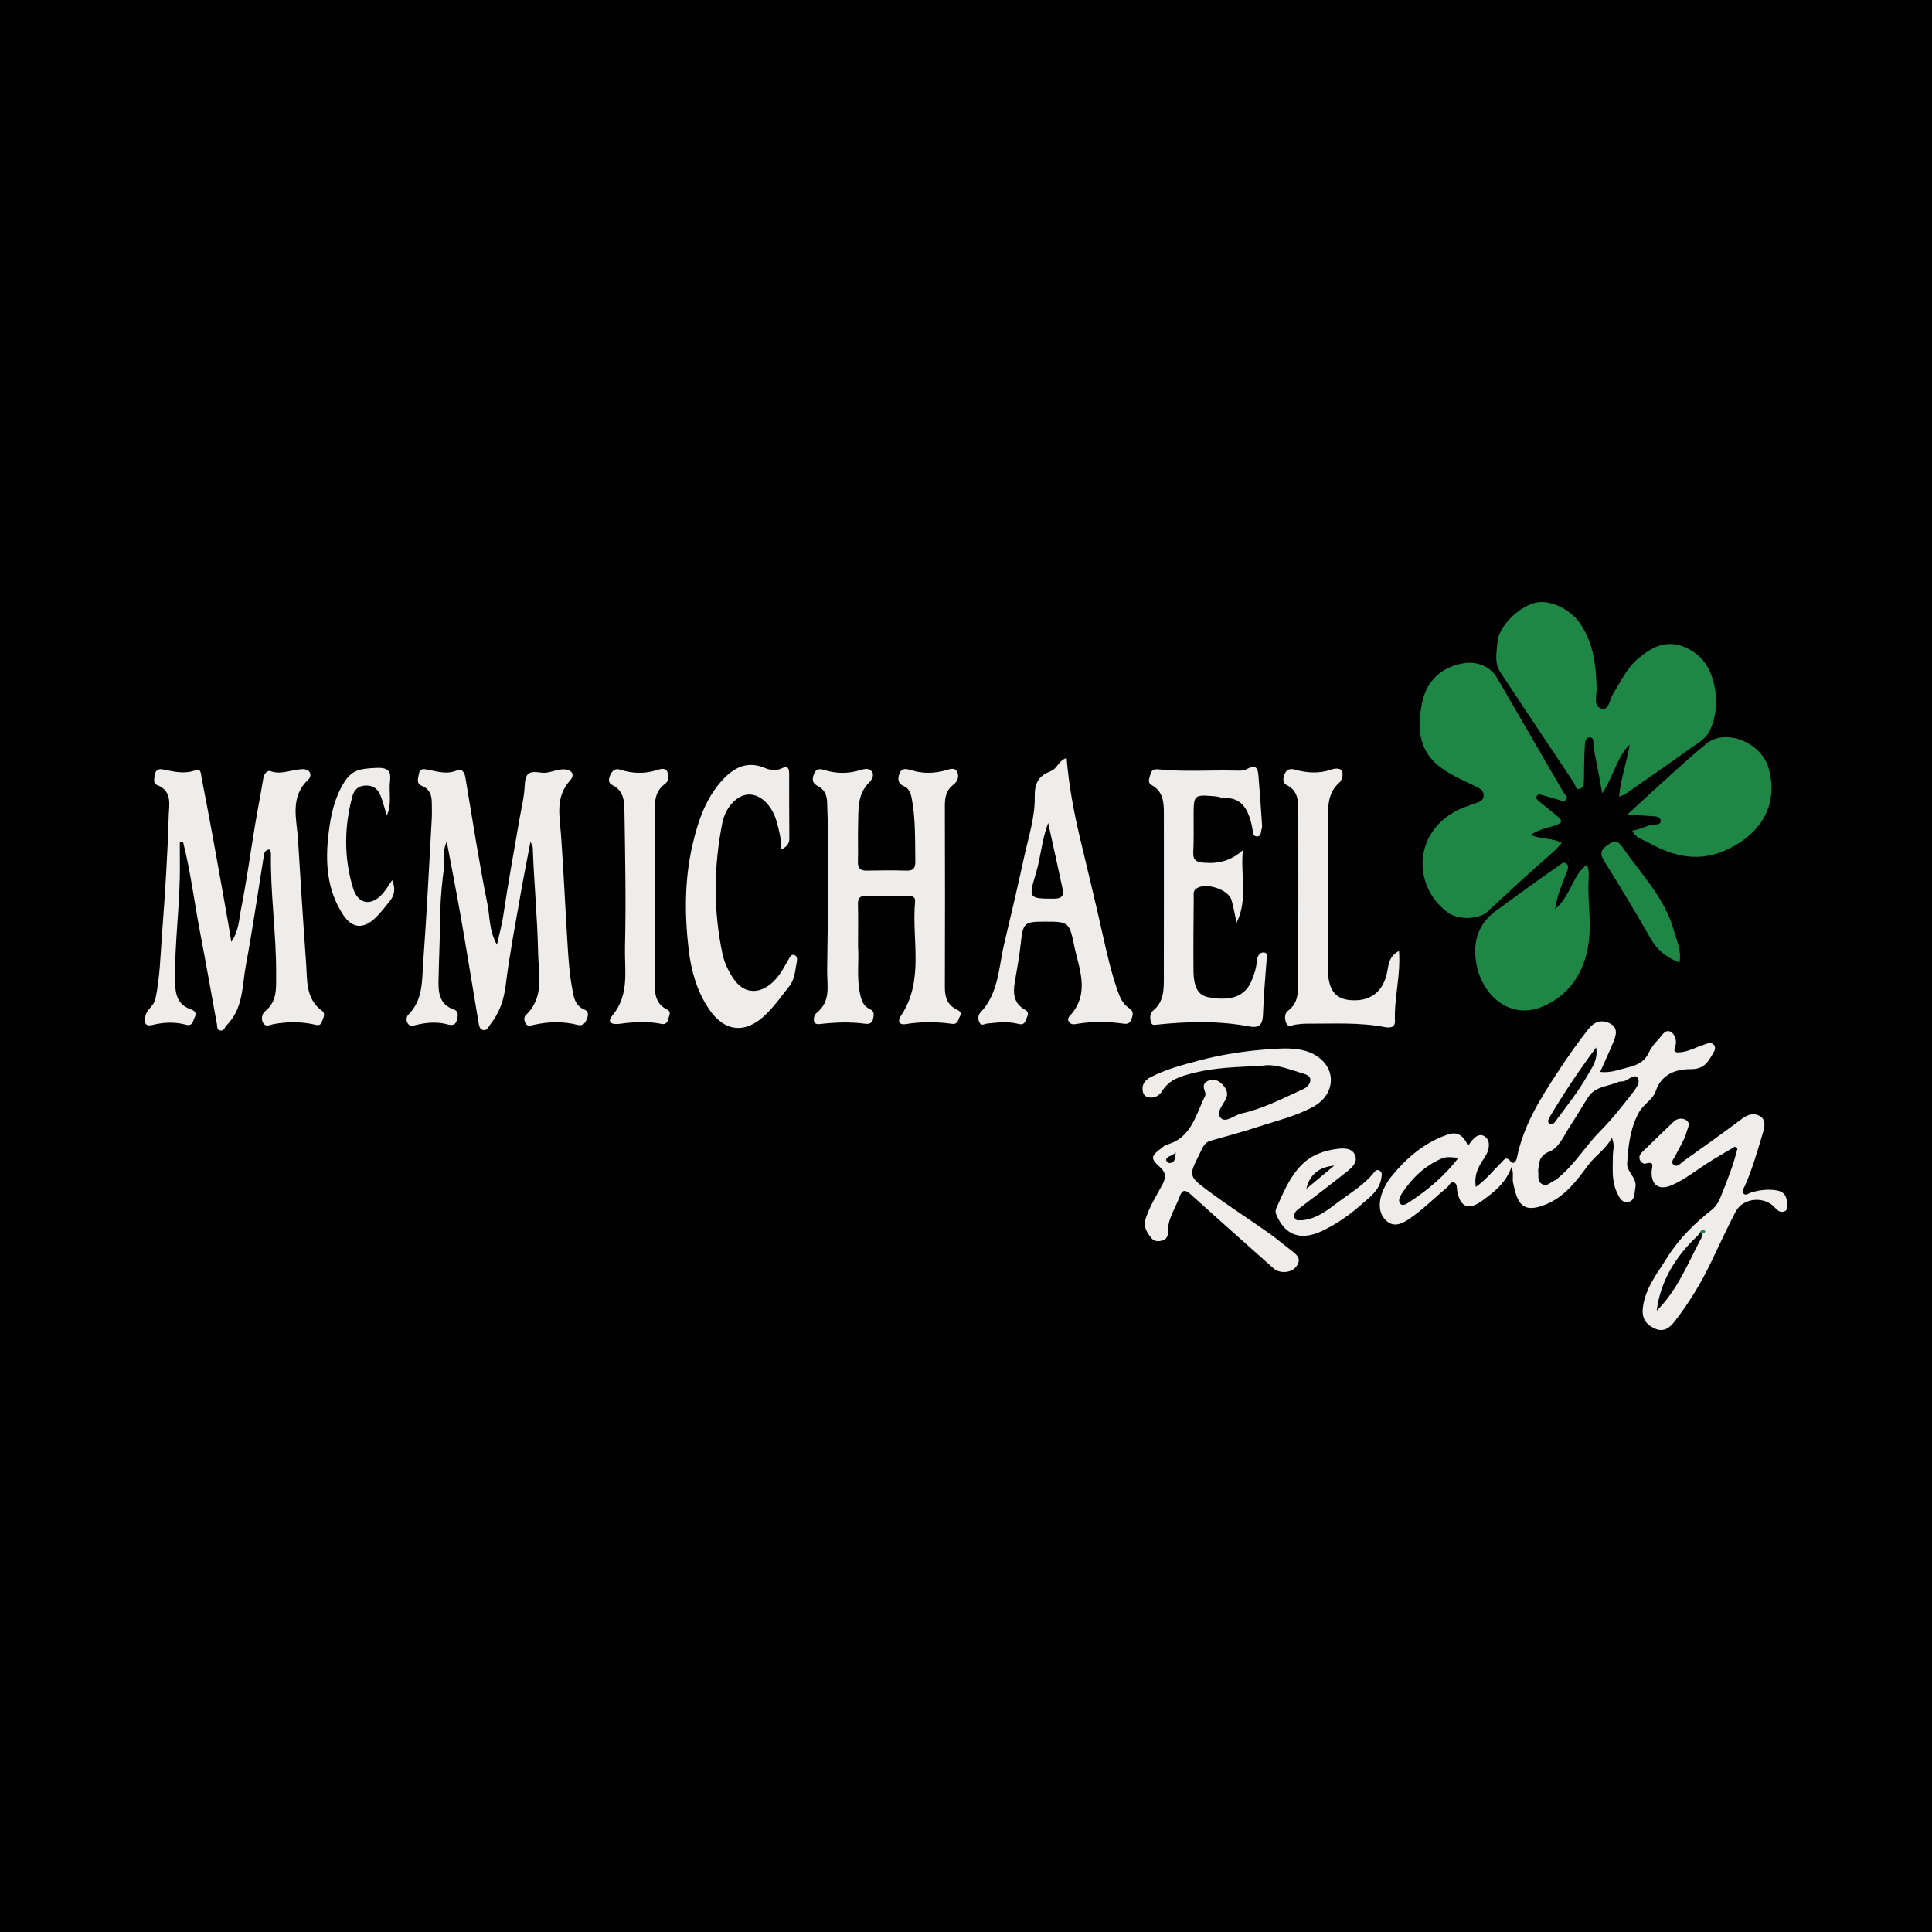 <?xml version="1.0" encoding="utf-8"?>
<!-- Generator: Adobe Illustrator 17.0.0, SVG Export Plug-In . SVG Version: 6.00 Build 0)  -->
<!DOCTYPE svg PUBLIC "-//W3C//DTD SVG 1.1//EN" "http://www.w3.org/Graphics/SVG/1.1/DTD/svg11.dtd">
<svg version="1.1" id="Layer_1" xmlns="http://www.w3.org/2000/svg" xmlns:xlink="http://www.w3.org/1999/xlink" x="0px" y="0px"
	 width="200px" height="200px" viewBox="0 0 200 200" enable-background="new 0 0 200 200" xml:space="preserve">
<rect width="200" height="200"/>
<g>
	<path fill="#EEEDEC" d="M27.909,87.942c-0.488,0.025-0.552,0.349-0.606,0.688c-0.608,3.775-1.154,7.562-1.853,11.32
		c-0.397,2.137-0.256,4.482-2.012,6.206c-0.187,0.183-0.202,0.542-0.577,0.526c-0.441-0.02-0.356-0.389-0.403-0.643
		c-0.582-3.157-1.129-6.321-1.736-9.473c-0.604-3.132-0.984-6.311-1.773-9.406c-0.11,0.005-0.221,0.011-0.331,0.016
		c0,0.704-0.009,1.409,0.001,2.113c0.062,4.13-0.565,8.231-0.498,12.364c0.021,1.305,0.277,2.377,1.644,2.833
		c0.48,0.16,0.589,0.449,0.384,0.842c-0.185,0.354-0.187,0.937-0.899,0.749c-1.136-0.299-2.281-0.268-3.43,0.017
		c-0.79,0.196-0.91-0.187-0.769-0.903c0.144-0.731,0.878-1.032,1.038-1.783c0.473-2.23,0.517-4.498,0.687-6.749
		c0.308-4.07,0.576-8.147,0.689-12.226c0.03-1.083,0.412-2.547-1.2-3.165c-0.456-0.175-0.29-0.71-0.224-1.116
		c0.082-0.5,0.469-0.575,0.84-0.499c1.131,0.23,2.23,0.519,3.399,0.071c0.532-0.204,0.513,0.401,0.577,0.729
		c0.409,2.1,0.809,4.202,1.193,6.307c0.531,2.911,1.045,5.825,1.564,8.738c0.105,0.591,0.196,1.185,0.331,2.005
		c0.791-1.141,0.789-2.308,0.999-3.354c0.582-2.903,0.976-5.843,1.463-8.765c0.27-1.62,0.594-3.231,0.858-4.853
		c0.075-0.458,0.436-0.804,0.71-0.705c1.145,0.411,2.192-0.155,3.283-0.199c0.974-0.039,1.044,0.715,0.657,1.077
		c-1.95,1.822-1.193,4.129-1.066,6.191c0.263,4.274,0.528,8.55,0.842,12.821c0.127,1.732-0.087,3.676,1.662,4.936
		c0.39,0.281,0.092,0.779-0.047,1.154c-0.155,0.419-0.476,0.319-0.825,0.242c-1.388-0.307-2.79-0.279-4.182-0.03
		c-0.36,0.064-0.733,0.325-1.014-0.056c-0.317-0.427-0.149-1.032,0.132-1.254c1.313-1.037,1.159-2.45,1.168-3.849
		c0.028-4.17-0.608-8.312-0.537-12.484C28.051,88.229,27.955,88.079,27.909,87.942z"/>
	<path fill="#EEEDEC" d="M51.443,97.796c0.254-1.139,0.506-2.019,0.64-2.916c0.496-3.331,1.101-6.643,1.671-9.961
		c0.201-1.167,0.501-2.33,0.559-3.529c0.066-1.353,0.39-1.606,1.72-1.406c0.776,0.117,1.444-0.318,2.188-0.34
		c0.934-0.029,1.373,0.498,0.784,1.158c-1.543,1.728-1.073,3.656-0.93,5.62c0.28,3.863,0.447,7.735,0.693,11.601
		c0.089,1.393,0.191,2.795,0.44,4.164c0.161,0.886,0.231,1.907,1.334,2.348c0.494,0.198,0.311,0.734,0.151,1.085
		c-0.145,0.316-0.398,0.605-0.881,0.481c-1.549-0.398-3.106-0.349-4.658,0.012c-0.285,0.066-0.59,0.139-0.76-0.192
		c-0.14-0.271-0.176-0.636,0.026-0.828c1.964-1.868,1.329-4.197,1.284-6.475c-0.072-3.632-0.429-7.244-0.553-10.871
		c-0.004-0.114-0.081-0.226-0.235-0.627c-0.385,2.041-0.743,3.812-1.051,5.593c-0.532,3.074-1.129,6.142-1.508,9.236
		c-0.191,1.555-0.651,2.899-1.606,4.104c-0.196,0.248-0.314,0.649-0.713,0.58c-0.389-0.067-0.444-0.451-0.499-0.777
		c-0.604-3.6-1.184-7.204-1.811-10.8c-0.455-2.612-0.971-5.213-1.479-7.925c-0.457,0.895-0.183,1.768-0.281,2.596
		c-0.175,1.469-0.355,2.937-0.375,4.423c-0.032,2.475-0.152,4.948-0.199,7.423c-0.024,1.237,0.138,2.416,1.552,2.91
		c0.63,0.221,0.424,0.747,0.334,1.151c-0.092,0.415-0.421,0.552-0.869,0.427c-1.1-0.306-2.204-0.233-3.304,0.035
		c-0.313,0.076-0.673,0.206-0.894-0.152c-0.189-0.306-0.167-0.682,0.079-0.928c1.528-1.529,1.381-3.549,1.52-5.431
		c0.363-4.927,0.603-9.864,0.882-14.797c0.033-0.577,0.009-1.157,0.004-1.736c-0.006-0.745-0.227-1.374-0.982-1.678
		c-0.667-0.269-0.433-0.759-0.355-1.247c0.104-0.652,0.575-0.512,0.947-0.442c1.005,0.189,1.968,0.519,3.019,0.056
		c0.519-0.229,0.771,0.267,0.856,0.773c0.739,4.365,1.402,8.745,2.277,13.083C50.726,94.901,50.614,96.333,51.443,97.796z"/>
	<path fill="#1F8745" d="M158.468,86.426c1.107,0.512,2.209,0.274,3.2,0.834c-0.69,0.838-1.496,1.464-2.258,2.143
		c-1.84,1.64-3.645,3.319-5.456,4.991c-0.841,0.776-2.934,0.88-4.03,0.098c-3.509-2.502-3.792-7.939,0.644-10.455
		c0.605-0.343,1.285-0.557,1.938-0.811c0.452-0.176,1.041-0.217,1.077-0.847c0.034-0.595-0.458-0.796-0.92-1.016
		c-1.26-0.599-2.546-1.154-3.66-2.02c-2.276-1.769-2.275-4.277-1.773-6.664c0.455-2.164,1.976-3.667,4.344-4.029
		c1.366-0.209,2.734,0.374,3.395,1.511c2.308,3.969,4.612,7.941,6.909,11.917c0.128,0.221,0.505,0.423,0.22,0.734
		c-0.186,0.203-0.463,0.07-0.701,0c-0.553-0.163-1.108-0.324-1.663-0.479c-0.229-0.064-0.507-0.213-0.653,0.088
		c-0.141,0.289,0.134,0.442,0.316,0.593c0.634,0.525,1.286,1.029,1.913,1.562c0.453,0.385,0.386,0.612-0.202,0.828
		C160.278,85.709,159.357,85.796,158.468,86.426z"/>
	<path fill="#1F8745" d="M168.701,77.078c-1.332,1.315-1.63,3.216-2.831,5.037c-0.343-1.802-0.625-3.269-0.901-4.737
		c-0.072-0.383,0.116-1.029-0.375-1.043c-0.555-0.016-0.517,0.668-0.544,1.08c-0.069,1.071-0.059,2.148-0.079,3.222
		c-0.008,0.423-0.019,0.926-0.486,1.032c-0.382,0.087-0.415-0.431-0.585-0.684c-2.54-3.798-5.077-7.597-7.594-11.411
		c-0.641-0.972-0.366-2.09-0.283-3.133c0.128-1.6,2.192-3.64,3.941-4.052c1.483-0.349,3.575,0.668,4.57,2.103
		c1.433,2.067,1.692,4.398,1.747,6.811c0.017,0.73-0.391,1.846,0.551,2.063c0.742,0.171,0.796-0.983,1.15-1.54
		c0.792-1.247,1.404-2.629,2.548-3.61c1.426-1.222,2.972-2.061,4.939-1.196c1.79,0.787,2.65,2.209,3.021,4.057
		c0.309,1.539,0.198,2.977-0.44,4.436c-0.425,0.971-1.264,1.383-2.014,1.923c-2.23,1.605-4.49,3.168-6.744,4.74
		c-0.16,0.111-0.363,0.16-0.686,0.298C167.777,80.554,168.434,78.863,168.701,77.078z"/>
	<path fill="#EEEDEC" d="M88.825,98.049c0.112,1.39-0.168,3.12,0.21,4.845c0.154,0.705,0.341,1.268,1.007,1.563
		c0.54,0.239,0.4,0.661,0.33,1.053c-0.073,0.407-0.42,0.518-0.759,0.472c-1.607-0.217-3.192-0.153-4.807,0.033
		c-0.81,0.093-0.576-0.919-0.312-1.123c1.576-1.218,1.106-2.904,1.132-4.46c0.069-4.131,0.107-8.262,0.122-12.393
		c0.006-1.65-0.085-3.301-0.123-4.952c-0.017-0.75-0.255-1.357-0.966-1.718c-0.514-0.262-0.632-0.601-0.413-1.204
		c0.235-0.646,0.658-0.585,1.073-0.455c1.266,0.394,2.507,0.399,3.772,0.002c0.381-0.119,0.88-0.217,1.156,0.147
		c0.298,0.394-0.013,0.885-0.26,1.128c-1.265,1.241-1.109,2.827-1.156,4.359c-0.04,1.281,0.021,2.564-0.02,3.845
		c-0.023,0.709,0.254,0.951,0.94,0.935c1.364-0.031,2.73-0.038,4.093,0c0.715,0.02,0.92-0.261,0.909-0.947
		c-0.036-2.183,0.043-4.366-0.372-6.532c-0.112-0.582-0.292-1.04-0.815-1.266c-0.69-0.299-0.631-0.829-0.44-1.343
		c0.215-0.576,0.774-0.44,1.178-0.315c1.227,0.38,2.423,0.362,3.651,0.003c0.355-0.104,0.894-0.31,1.122,0.157
		c0.229,0.47,0.084,0.99-0.366,1.328c-0.739,0.554-0.902,1.299-0.9,2.176c0.019,6.284,0.019,12.569,0.001,18.853
		c-0.003,0.994,0.274,1.791,1.196,2.244c0.353,0.173,0.588,0.348,0.358,0.737c-0.191,0.322-0.2,0.853-0.807,0.767
		c-1.606-0.227-3.206-0.232-4.816,0.03c-0.648,0.105-0.857-0.298-0.497-0.835c2.486-3.704,1.109-7.885,1.484-11.848
		c0.051-0.54-0.338-0.579-0.734-0.579c-1.447-0.002-2.895,0.019-4.341-0.015c-0.661-0.015-0.855,0.255-0.84,0.883
		C88.848,94.987,88.825,96.353,88.825,98.049z"/>
	<path fill="#EEEDEC" d="M151.976,118.622c0.528-0.842,1.197-1.502,1.865-0.861c0.474,0.455,0.321,1.368-0.148,2.049
		c-0.598,0.869-1.134,1.778-0.914,3.064c1.079-0.773,1.801-1.714,2.642-2.529c0.257-0.249,0.475-0.719,0.953-0.12
		c0.296,0.371,0.582,0.006,0.653-0.351c0.659-3.321,2.392-6.105,4.224-8.885c1.014-1.539,2.051-3.04,3.197-4.479
		c0.61-0.766,1.347-0.978,2.173-0.584c0.959,0.458,0.666,1.279,0.364,2.012c-0.414,1.005-0.876,1.99-1.337,3.027
		c1.074,0.133,1.945-0.245,2.819-0.452c0.852-0.202,1.73-0.527,2.175-1.47c0.241-0.511,0.59-1.003,0.993-1.398
		c0.38-0.372,0.711-1.178,1.335-0.822c0.39,0.223,0.683,0.908,0.436,1.541c-0.242,0.619,0.177,0.605,0.573,0.563
		c0.867-0.093,1.627-0.525,2.44-0.794c0.35-0.116,0.737-0.313,1.018,0.053c0.232,0.301,0.035,0.619-0.137,0.915
		c-0.517,0.887-0.928,1.59-2.299,1.578c-1.449-0.012-2.996,0.483-3.597,2.261c-0.302,0.894-1.271,1.357-1.741,2.211
		c-0.916,1.665-1.108,3.475-1.221,5.298c-0.056,0.896,1.05,1.45,0.851,2.494c-0.116,0.612-0.015,1.357-0.76,1.486
		c-0.646,0.112-0.926-0.486-1.178-1.051c-0.546-1.227-0.388-2.501-0.391-3.772c-0.001-0.506,0.233-1.026-0.105-1.819
		c-0.686,1.247-1.734,1.843-2.468,2.846c-1.169,1.597-2.415,3.253-4.357,4.045c-2.462,1.004-2.958-0.099-3.402-2.253
		c-0.097-0.471,0.098-0.988-0.167-1.612c-0.562,1.62-1.776,2.568-3.008,3.472c-1.44,1.056-2.299,0.692-2.61-1.009
		c-0.055-0.3,0.03-0.741-0.328-0.86c-0.388-0.129-0.51,0.343-0.749,0.538c-1.306,1.066-2.485,2.287-3.893,3.229
		c-0.748,0.501-1.578,0.907-2.365,0.192c-0.715-0.649-0.797-1.614-0.565-2.477c0.197-0.733,0.577-1.472,1.055-2.063
		c1.568-1.942,3.414-3.542,5.835-4.378C150.864,117.101,151.477,117.506,151.976,118.622z M159.224,121.19
		c0.098,0.471-0.149,1.043,0.382,1.366c0.595,0.361,0.954-0.272,1.435-0.403c0.141-0.038,0.244-0.21,0.37-0.314
		c1.658-1.373,2.75-3.251,4.26-4.765c1.154-1.158,2.174-2.458,3.184-3.749c0.386-0.493,1.004-1.226,0.686-1.715
		c-0.358-0.55-0.982,0.244-1.518,0.333c-0.162,0.027-0.346-0.007-0.488,0.057c-1.058,0.477-2.383,0.447-3.112,1.552
		c-0.602,0.911-1.123,1.877-1.738,2.779c-0.69,1.012-1.255,2.463-2.221,2.844C159.252,119.653,159.354,120.357,159.224,121.19z
		 M150.978,119.864c-0.707-0.063-1.221-0.161-1.748,0.07c-1.748,0.766-3.055,2.017-4.094,3.591c-0.248,0.375-0.456,0.817-0.14,1.118
		c0.264,0.251,0.688-0.069,0.979-0.26C147.821,123.171,149.5,121.768,150.978,119.864z M165.23,108.432
		c-1.833,2.465-3.387,4.802-4.819,7.222c-0.14,0.236-0.232,0.519-0.023,0.671c0.319,0.231,0.557-0.145,0.685-0.32
		c1.135-1.545,2.354-3.051,3.283-4.716C164.77,110.545,165.456,109.742,165.23,108.432z"/>
	<path fill="#EEEDEC" d="M128.664,88.003c-0.278,2.569,0.551,5.101-0.656,7.515c-0.17-0.781-0.298-1.575-0.521-2.34
		c-0.332-1.139-2.753-1.885-3.68-1.168c-0.317,0.245-0.232,0.599-0.234,0.915c-0.018,2.521-0.048,5.043-0.023,7.564
		c0.017,1.746,0.504,2.55,1.528,2.74c2.397,0.445,3.821-0.088,4.501-1.738c0.265-0.642,0.482-1.299,0.526-2.022
		c0.025-0.407,0.288-0.989,0.832-0.846c0.404,0.106,0.19,0.616,0.163,0.974c-0.136,1.809-0.293,3.617-0.354,5.429
		c-0.034,1.016-0.371,1.429-1.427,1.229c-3.189-0.603-6.398-0.518-9.608-0.18c-0.227,0.024-0.427,0.059-0.519-0.162
		c-0.186-0.448-0.168-1.018,0.155-1.278c1.171-0.943,1.129-2.227,1.132-3.502c0.012-5.622,0.006-11.244,0.004-16.866
		c0-1.176-0.04-2.32-1.269-3c-0.468-0.259-0.227-0.691-0.13-1.101c0.139-0.584,0.548-0.553,0.955-0.512
		c2.557,0.255,5.12,0.065,7.68,0.114c0.45,0.009,0.974,0.056,1.339-0.143c1.174-0.641,1.173,0.185,1.235,0.916
		c0.132,1.558,0.235,3.119,0.342,4.679c0.014,0.199,0.035,0.419-0.031,0.598c-0.105,0.282-0.004,0.757-0.463,0.768
		c-0.459,0.01-0.426-0.421-0.481-0.735c-0.077-0.444-0.172-0.873-0.328-1.308c-0.437-1.218-1.152-1.962-2.525-1.93
		c-0.322,0.007-0.644-0.147-0.97-0.175c-2.275-0.191-2.272-0.187-2.273,2.078c-0.001,1.24,0.026,2.482-0.035,3.719
		c-0.041,0.845,0.347,1.008,1.098,1.071C126.137,89.433,127.458,89.107,128.664,88.003z"/>
	<path fill="#EEEDEC" d="M110.414,78.473c0.234,2.855,0.74,5.553,1.375,8.229c0.822,3.465,1.669,6.924,2.442,10.4
		c0.4,1.8,0.819,3.587,1.418,5.332c0.257,0.747,0.536,1.47,1.231,1.921c0.498,0.323,0.422,0.692,0.237,1.171
		c-0.205,0.53-0.521,0.484-0.976,0.422c-1.521-0.208-3.049-0.213-4.57,0.029c-0.333,0.053-0.651,0.147-0.903-0.177
		c-0.258-0.331,0.036-0.59,0.185-0.761c2.02-2.329,0.807-4.844,0.326-7.24c-0.486-2.419-0.633-2.389-3.158-2.39
		c-1.982-0.001-2.127,0.173-2.345,2.201c-0.145,1.347-0.387,2.685-0.62,4.02c-0.203,1.166-0.135,2.227,1.024,2.878
		c0.569,0.32,0.264,0.664,0.132,1.041c-0.144,0.413-0.321,0.565-0.817,0.438c-1.052-0.27-2.13-0.14-3.201-0.03
		c-0.256,0.026-0.591,0.283-0.782-0.077c-0.183-0.346-0.191-0.778,0.076-1.058c1.919-2.02,1.887-4.707,2.479-7.175
		c0.706-2.946,1.392-5.897,2.035-8.857c0.452-2.081,1.145-4.186,1.113-6.271c-0.024-1.568,0.447-2.21,1.713-2.714
		C109.432,79.566,109.584,78.723,110.414,78.473z M108.507,85.193c-0.675,1.772-0.764,3.542-1.265,5.2
		c-0.784,2.597-0.77,2.64,1.866,2.637c0.831-0.001,1.039-0.321,0.888-1.026C109.522,89.785,109.029,87.571,108.507,85.193z"/>
	<path fill="#EEEDEC" d="M130.604,110.336c-2.54,0.122-4.798,0.17-7.012,0.727c-1.291,0.325-2.528,0.642-3.302,1.902
		c-0.26,0.423-0.772,0.761-1.384,0.63c-0.357-0.076-0.559-0.287-0.616-0.673c-0.103-0.691,0.267-1.123,0.798-1.4
		c1.57-0.821,3.275-1.269,4.977-1.725c2.705-0.726,5.464-1.099,8.251-1.24c1.437-0.073,2.942,0.006,4.134,0.859
		c1.965,1.407,1.687,3.959-0.497,5.152c-1.843,1.007-3.897,1.476-5.874,2.132c-1.579,0.524-3.199,0.927-4.795,1.4
		c-0.68,0.202-0.857,0.861-1.125,1.396c-1.099,2.192-1.131,2.258,0.858,3.741c2.059,1.535,4.224,2.927,6.325,4.406
		c0.768,0.541,1.484,1.156,2.23,1.728c0.603,0.462,1.27,0.908,0.595,1.774c-0.508,0.652-1.711,0.709-2.326,0.16
		c-2.865-2.557-5.744-5.098-8.592-7.674c-0.586-0.53-0.889-0.454-1.141,0.255c-0.432,1.219-1.261,2.308-1.206,3.687
		c0.017,0.427-0.193,0.745-0.583,0.848c-0.396,0.105-0.835,0.12-1.135-0.262c-0.46-0.587-0.854-1.154-0.583-2.007
		c0.405-1.272,1.117-2.376,1.735-3.534c0.359-0.672,0.403-1.206-0.254-1.793c-1.015-0.907-0.954-1.162,0.147-1.962
		c0.166-0.121,0.316-0.305,0.501-0.354c2.594-0.675,3.03-3.066,4.008-5.023c0.051-0.102,0.064-0.253,0.031-0.361
		c-0.149-0.478-0.372-0.937,0.296-1.242c0.536-0.245,1.042-0.039,1.354,0.259c0.387,0.37,0.8,0.881,0.518,1.54
		c-0.294,0.687-1.134,1.502-0.551,2.069c0.526,0.512,1.411-0.326,2.16-0.491c2.215-0.49,4.227-1.546,6.282-2.476
		c0.456-0.207,0.811-0.535,0.822-0.976c0.012-0.463-0.494-0.601-0.886-0.718C133.315,110.656,131.89,110.072,130.604,110.336z
		 M121.703,119.278c-0.374,0.484-0.858,0.316-0.99,0.786c-0.022,0.079,0.204,0.325,0.322,0.329
		C121.56,120.41,121.673,120.052,121.703,119.278z"/>
	<path fill="#EEEDEC" d="M80.89,87.929c-0.003-1.043-0.231-1.913-0.465-2.788c-0.459-1.718-1.655-2.929-2.923-2.893
		c-1.182,0.034-2.402,1.291-2.732,2.963c-0.889,4.502-0.935,9.016,0.016,13.514c0.194,0.918,0.606,1.788,1.141,2.583
		c0.975,1.447,2.421,1.673,3.798,0.602c0.874-0.68,1.356-1.64,1.889-2.564c0.147-0.255,0.265-0.593,0.614-0.479
		c0.338,0.11,0.3,0.497,0.247,0.759c-0.17,0.839-0.189,1.731-0.755,2.449c-0.789,1.001-1.523,2.041-2.443,2.942
		c-2.072,2.029-4.255,1.849-5.886-0.562c-1.249-1.846-1.84-3.953-2.097-6.12c-0.435-3.661-0.438-7.331,0.411-10.949
		c0.585-2.495,1.408-4.91,3.235-6.8c1.15-1.19,2.511-1.822,4.234-1.084c0.54,0.231,1.188,0.326,1.799,0.018
		c0.597-0.3,0.719,0.059,0.72,0.563c0.001,2.232-0.002,4.464,0.018,6.696C81.714,87.294,81.511,87.627,80.89,87.929z"/>
	<path fill="#1F8745" d="M160.978,94.114c1.652-1.4,1.761-3.436,3.287-4.608c0.278,0.584,0.2,1.165,0.177,1.713
		c-0.086,2.103,0.302,4.21,0.024,6.303c-0.407,3.061-1.951,5.484-4.798,6.684c-3.285,1.385-6.172-1.066-6.811-4.313
		c-0.424-2.159,0.021-4.19,2.065-5.655c2.132-1.527,4.223-3.111,6.396-4.583c0.267-0.181,0.524-0.523,0.85-0.229
		c0.283,0.255,0.106,0.627-0.01,0.929C161.723,91.494,161.212,92.609,160.978,94.114z"/>
	<path fill="#1F8745" d="M168.97,85.98c0.903-0.105,1.589-0.622,2.432-0.634c0.242-0.003,0.53-0.048,0.511-0.39
		c-0.017-0.302-0.295-0.416-0.526-0.437c-0.89-0.08-1.784-0.118-2.94-0.187c1.73-1.585,3.283-3.026,4.858-4.444
		c1.095-0.985,2.196-1.966,3.335-2.899c1.986-1.626,5.702-0.147,6.449,2.542c0.994,3.583-0.563,6.58-4.148,8.346
		c-2.983,1.469-5.715,0.816-8.387-0.704C170.042,86.882,169.351,86.802,168.97,85.98z"/>
	<path fill="#EEEDEC" d="M144.826,98.449c0.187,2.555-0.518,4.86-0.42,7.217c0.029,0.691-0.481,0.767-1.036,0.66
		c-2.657-0.513-5.345-0.342-8.023-0.356c-0.41-0.002-0.824,0.034-1.23,0.094c-0.349,0.051-0.751,0.335-0.964-0.158
		c-0.187-0.434-0.187-1.001,0.177-1.269c1.017-0.75,1.059-1.799,1.061-2.881c0.01-5.991,0.023-11.981,0.009-17.972
		c-0.002-0.995-0.099-1.98-1.2-2.512c-0.41-0.198-0.408-0.62-0.241-1.082c0.212-0.586,0.633-0.644,1.08-0.52
		c1.262,0.351,2.495,0.436,3.765,0.001c0.347-0.119,0.955-0.215,1.13,0.176c0.132,0.296-0.011,0.927-0.261,1.144
		c-1.435,1.242-1.158,2.938-1.182,4.482c-0.077,4.957-0.045,9.916-0.02,14.874c0.01,2.102,0.744,3.056,2.311,3.185
		c2.012,0.166,3.328-0.795,3.778-2.725C143.753,99.974,143.711,99.003,144.826,98.449z"/>
	<path fill="#EEEDEC" d="M179.597,118.701c-0.994,0.595-2.008,1.161-2.978,1.794c-1.154,0.753-2.24,1.608-3.512,2.176
		c-1.337,0.597-2.195,0.049-2.13-1.412c0.022-0.488,0.382-1.101-0.675-0.796c-0.285,0.082-0.962-0.554-0.334-1.168
		c1.089-1.064,2.178-2.127,3.283-3.173c0.361-0.342,0.851-0.423,1.265-0.185c0.54,0.31,0.208,0.773,0.094,1.204
		c-0.234,0.884-0.752,1.628-1.14,2.435c-0.155,0.323-0.555,0.688-0.243,0.975c0.399,0.367,0.736-0.131,1.047-0.353
		c2.035-1.451,4.08-2.89,6.075-4.395c0.607-0.458,1.238-0.608,1.817-0.274c0.685,0.395,0.515,1.123,0.318,1.779
		c-0.557,1.847-1.074,3.705-1.864,5.475c-0.094,0.211-0.37,0.529-0.132,0.775c0.251,0.26,0.516-0.025,0.783-0.107
		c0.832-0.254,1.68-0.361,2.56-0.238c0.804,0.112,1.159,0.565,1.146,1.334c-0.005,0.305,0.151,0.715-0.272,0.864
		c-0.401,0.14-0.698-0.09-0.962-0.391c-1.09-1.243-3.323-1.035-4.078,0.426c-0.892,1.725-1.711,3.488-2.548,5.241
		c-1.043,2.182-2.297,4.234-3.783,6.139c-0.535,0.685-1.176,1.133-2.129,0.661c-0.943-0.468-1.269-1.161-1.127-2.194
		c0.276-2.003,1.508-3.51,2.527-5.138c1.218-1.946,2.822-3.52,4.612-4.925c0.47-0.369,0.726-0.884,0.943-1.42
		c0.653-1.609,1.287-3.224,1.698-4.907C179.77,118.833,179.683,118.767,179.597,118.701z M176.189,127.736
		c0.131-0.097,0.454-0.182,0.257-0.355c-0.186-0.163-0.411,0.07-0.514,0.301c-0.054,0.071-0.108,0.142-0.162,0.213
		c-2.277,2.135-3.866,4.64-4.268,7.786c2.159-2.127,3.222-4.905,4.605-7.49C176.134,128.039,176.161,127.888,176.189,127.736z"/>
	<path fill="#EEEDEC" d="M66.773,105.775c-0.735,0.053-1.65,0.058-2.543,0.2c-0.813,0.129-1.482-0.075-0.827-0.864
		c1.794-2.161,1.236-4.698,1.295-7.085c0.117-4.709,0.016-9.424-0.056-14.136c-0.015-1.004-0.105-2.072-1.255-2.618
		c-0.458-0.217-0.392-0.662-0.193-1.08c0.204-0.428,0.514-0.67,0.983-0.519c1.295,0.416,2.575,0.459,3.882,0.029
		c0.321-0.106,0.825-0.235,1.011,0.167c0.189,0.41,0.163,1.005-0.215,1.273c-1.087,0.77-1.076,1.873-1.076,2.997
		c0,5.871,0.007,11.742-0.004,17.614c-0.002,1.119,0.095,2.168,1.251,2.734c0.52,0.255,0.244,0.609,0.165,0.948
		c-0.095,0.407-0.258,0.667-0.766,0.551C67.942,105.876,67.442,105.856,66.773,105.775z"/>
	<path fill="#EEEDEC" d="M40.037,84.429c-0.198-0.658-0.36-1.33-0.603-1.971c-0.262-0.69-0.685-1.155-1.552-1.142
		c-0.828,0.013-1.237,0.483-1.41,1.133c-0.844,3.163-0.878,6.358,0.075,9.486c0.537,1.762,1.982,1.908,3.165,0.456
		c0.308-0.378,0.558-0.803,0.883-1.277c0.353,0.816,0.276,1.529-0.247,2.177c-0.49,0.608-0.968,1.239-1.535,1.77
		c-1.212,1.138-2.36,1.047-3.281-0.347c-1.721-2.604-1.876-5.528-1.508-8.517c0.227-1.839,0.607-3.637,1.622-5.237
		c0.844-1.329,1.748-1.387,3.316-1.467c1.825-0.093,1.401,0.941,1.38,1.867C40.319,82.37,40.515,83.396,40.037,84.429z"/>
	<path fill="#EEEDEC" d="M134.741,126.323c1.601-0.117,2.769-1.13,3.962-2.014c1.241-0.919,2.596-1.722,3.564-2.974
		c0.143-0.185,0.321-0.273,0.53-0.162c0.33,0.174,0.241,0.489,0.201,0.767c-0.188,1.3-1.229,2.004-2.089,2.768
		c-1.219,1.084-2.565,2.022-4.062,2.727c-2.196,1.034-3.822,0.463-4.731-1.709c-0.106-0.253-0.079-0.477,0.028-0.71
		c0.72-1.574,1.366-3.196,2.62-4.45c1.026-1.025,2.34-1.477,3.737-1.642c0.687-0.081,1.531-0.08,1.8,0.731
		c0.236,0.712-0.369,1.23-0.871,1.631c-1.602,1.28-3.237,2.519-4.872,3.758c-0.346,0.262-0.676,0.509-0.544,0.998
		C134.121,126.437,134.475,126.285,134.741,126.323z M135.233,123.067c1.059-0.881,1.866-1.552,2.886-2.401
		C136.532,120.812,135.582,121.586,135.233,123.067z"/>
	<path fill="#1F8745" d="M173.853,99.65c-1.355-0.557-2.297-1.292-2.972-2.477c-1.549-2.723-3.176-5.404-4.831-8.064
		c-0.5-0.804-0.289-1.173,0.419-1.674c0.699-0.495,1.072-0.352,1.499,0.273c1.919,2.807,4.409,5.27,5.326,8.68
		C173.567,97.401,174.095,98.389,173.853,99.65z"/>
	<polygon fill="#1F8745" points="162.382,88.947 162.412,89.034 162.332,89.024 	"/>
	<path fill="#1F8745" d="M175.931,127.682c0.104-0.231,0.328-0.463,0.514-0.301c0.197,0.173-0.125,0.258-0.257,0.355
		C176.103,127.719,176.017,127.701,175.931,127.682z"/>
	<path fill="#060706" d="M175.931,127.682c0.086,0.018,0.172,0.037,0.258,0.055c-0.028,0.151-0.055,0.302-0.082,0.453
		c-0.112-0.098-0.225-0.197-0.337-0.295C175.823,127.824,175.877,127.753,175.931,127.682z"/>
</g>
</svg>
